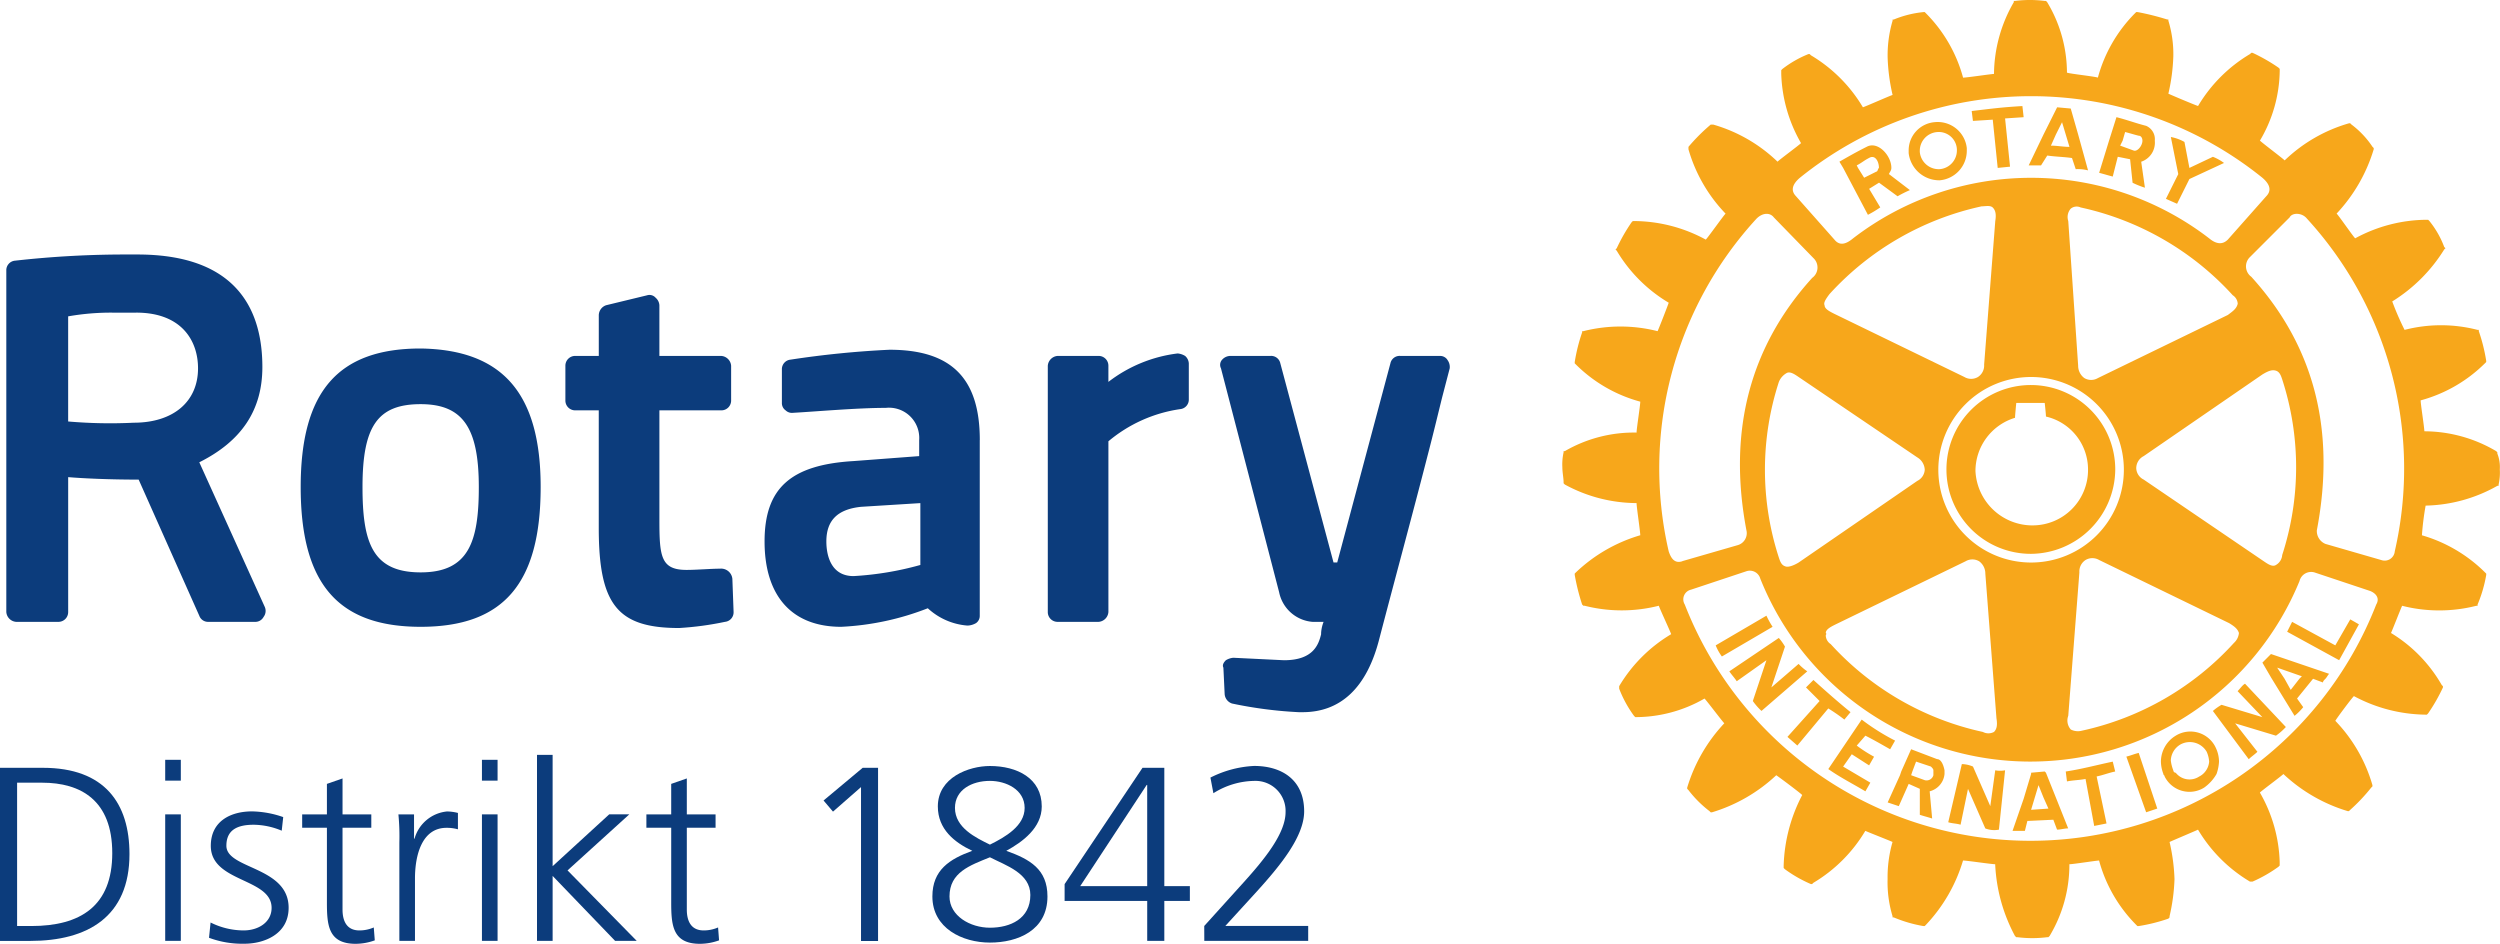 <svg xmlns="http://www.w3.org/2000/svg" width="283.729" height="107.116" viewBox="0 0 283.729 107.116">
  <g id="rotary-1842_logo" transform="translate(-13.79 -9.325)">
    <g id="Gruppe_40" data-name="Gruppe 40" transform="translate(13.79 94.995)">
      <path id="Pfad_114" data-name="Pfad 114" d="M13.79,71.4h4.868c7.037,0,9.826,4.053,9.826,9.794,0,7.12-4.757,9.852-11.258,9.852H13.79Zm1.941,17.957h1.6c5.573,0,9.2-2.246,9.2-8.275,0-6-3.574-7.993-7.965-7.993H15.731Z" transform="translate(-13.79 -69.93)" fill="#0c3c7c"/>
      <path id="Pfad_115" data-name="Pfad 115" d="M28.919,73.117H27.146V70.753h1.773Zm-1.773,3.828h1.773V91.3H27.146Z" transform="translate(-8.397 -70.191)" fill="#0c3c7c"/>
      <path id="Pfad_116" data-name="Pfad 116" d="M30.863,87.533a8.448,8.448,0,0,0,3.744.9c1.685,0,3.181-.929,3.181-2.562,0-3.406-6.9-2.871-6.9-7.036,0-2.843,2.308-3.912,4.673-3.912a11.3,11.3,0,0,1,3.546.647l-.17,1.544a8.388,8.388,0,0,0-3.18-.675c-1.825,0-3.1.562-3.1,2.386,0,2.667,7.064,2.336,7.064,7.036,0,3.041-2.843,4.081-5.01,4.081a10.809,10.809,0,0,1-4.025-.675Z" transform="translate(-6.964 -68.507)" fill="#0c3c7c"/>
      <path id="Pfad_117" data-name="Pfad 117" d="M46.066,77.857H42.8v9.287c0,1.3.479,2.365,1.915,2.365a4.112,4.112,0,0,0,1.631-.338l.114,1.464a6.5,6.5,0,0,1-2.167.393c-3.153,0-3.265-2.167-3.265-4.784V77.857H38.22v-1.52h2.808V72.878l1.773-.619V76.34h3.265Z" transform="translate(-3.926 -69.583)" fill="#0c3c7c"/>
      <path id="Pfad_118" data-name="Pfad 118" d="M46.107,78.468A25.871,25.871,0,0,0,46,75.259h1.773v2.758h.056a4.255,4.255,0,0,1,3.686-3.088,5.218,5.218,0,0,1,1.24.168v1.857a4.672,4.672,0,0,0-1.3-.168c-2.808,0-3.574,3.152-3.574,5.741v7.086H46.107Z" transform="translate(-0.784 -68.505)" fill="#0c3c7c"/>
      <path id="Pfad_119" data-name="Pfad 119" d="M54.527,73.117H52.753V70.753h1.774Zm-1.774,3.828h1.774V91.3H52.753Z" transform="translate(1.943 -70.191)" fill="#0c3c7c"/>
      <path id="Pfad_120" data-name="Pfad 120" d="M57.205,70.353h1.773V82.987L65.4,77.105h2.28l-7.009,6.361,7.853,8H66.071l-7.093-7.374v7.368H57.205Z" transform="translate(3.74 -70.353)" fill="#0c3c7c"/>
      <path id="Pfad_121" data-name="Pfad 121" d="M73.9,77.857H70.637v9.287c0,1.3.479,2.365,1.915,2.365a4.119,4.119,0,0,0,1.633-.338l.112,1.464a6.481,6.481,0,0,1-2.167.393c-3.151,0-3.264-2.167-3.264-4.784V77.857H66.049v-1.52h2.816V72.878l1.772-.619V76.34H73.9Z" transform="translate(7.311 -69.583)" fill="#0c3c7c"/>
      <path id="Pfad_122" data-name="Pfad 122" d="M84.812,71.4h1.745V91.053H84.623V73.588l-3.181,2.785-1.07-1.263Z" transform="translate(13.095 -69.93)" fill="#0c3c7c"/>
      <path id="Pfad_123" data-name="Pfad 123" d="M95.7,71.254c3.067,0,5.882,1.38,5.882,4.588,0,2.422-2.166,4.026-4.025,5.038,2.674.957,4.673,2.083,4.673,5.18,0,3.856-3.379,5.235-6.53,5.235-3.125,0-6.53-1.633-6.53-5.235,0-3.013,1.965-4.251,4.531-5.18-2.026-.956-3.912-2.448-3.912-5.038C89.79,72.55,93.309,71.254,95.7,71.254Zm0,10.359c-2.28.928-4.588,1.715-4.588,4.447,0,2.194,2.336,3.546,4.588,3.546,2.308,0,4.588-1.014,4.588-3.714,0-2.478-2.787-3.351-4.588-4.279Zm0-1.436c1.773-.873,3.94-2.138,3.94-4.165,0-2.083-2.106-3.069-3.94-3.069-2.055,0-3.968,1.014-3.968,3.069.006,2.252,2.364,3.378,3.968,4.165Z" transform="translate(16.648 -69.989)" fill="#0c3c7c"/>
      <path id="Pfad_124" data-name="Pfad 124" d="M99.86,84.6,108.7,71.4h2.476V84.826h2.9V86.51h-2.9v4.529h-1.941V86.506H99.86Zm9.373-11.258h-.056l-7.544,11.484h7.6Z" transform="translate(20.964 -69.93)" fill="#0c3c7c"/>
      <path id="Pfad_125" data-name="Pfad 125" d="M111.15,89.41l4.5-4.982c2.365-2.618,4.729-5.546,4.729-7.938a3.41,3.41,0,0,0-3.462-3.546,8.921,8.921,0,0,0-4.729,1.4l-.337-1.774a12.251,12.251,0,0,1,4.954-1.322c3.18,0,5.684,1.6,5.684,5.152,0,2.927-2.869,6.332-5.4,9.125l-3.547,3.884h9.405V91.1H111.156Z" transform="translate(25.522 -69.99)" fill="#0c3c7c"/>
    </g>
    <path id="Pfad_126" data-name="Pfad 126" d="M96.7,66.679l.14,3.79a1.085,1.085,0,0,1-.983,1.123,35.324,35.324,0,0,1-5.194.7c-7.019,0-9.125-2.667-9.125-11.371V47.588H78.874a1.108,1.108,0,0,1-1.123-1.123V42.534a1.108,1.108,0,0,1,1.123-1.123h2.667V36.779a1.223,1.223,0,0,1,.842-1.123l4.632-1.123a.931.931,0,0,1,.983.281,1.213,1.213,0,0,1,.421.842v5.756h7.019a1.207,1.207,0,0,1,1.123,1.123v3.931a1.108,1.108,0,0,1-1.123,1.123H88.42V59.941c0,4.211.14,5.756,3.088,5.756,1.123,0,2.808-.14,3.79-.14a1.284,1.284,0,0,1,1.4,1.123M74.944,56.291c0,10.95-4.211,15.863-13.617,15.863S47.71,67.241,47.71,56.291c0-10.809,4.211-15.722,13.617-15.722,9.265.14,13.617,5.054,13.617,15.722m-7.019,0c0-6.738-1.825-9.405-6.6-9.405-4.913,0-6.6,2.527-6.6,9.405,0,6.317,1.123,9.686,6.6,9.686s6.6-3.509,6.6-9.686M177.841,41.832a1,1,0,0,0-.842-.421h-4.492a1.067,1.067,0,0,0-1.123.842l-6.036,22.6h-.421l-6.036-22.6a1.067,1.067,0,0,0-1.123-.842h-4.492a1.275,1.275,0,0,0-.983.421.865.865,0,0,0-.14.983l6.6,25.408a4.211,4.211,0,0,0,3.79,3.369H163.8a4.1,4.1,0,0,0-.281,1.263V73c-.281,1.123-.842,2.948-4.211,2.948l-5.756-.281a2,2,0,0,0-.842.281c-.281.281-.421.562-.281.842l.14,2.948a1.223,1.223,0,0,0,.842,1.123,47.79,47.79,0,0,0,7.58.983h.421c4.352,0,7.3-2.808,8.7-8.282,1.685-6.457,3.931-14.74,5.475-20.776.7-2.667,1.263-5.054,1.685-6.738l.842-3.229a1.336,1.336,0,0,0-.281-.983M43.639,69.908a1.123,1.123,0,0,1-.14,1.123,1.06,1.06,0,0,1-.983.562H37.182a1.056,1.056,0,0,1-.983-.7L29.321,55.449c-3.369,0-6.317-.14-8-.281v15.3A1.108,1.108,0,0,1,20.2,71.593H15.423A1.207,1.207,0,0,1,14.3,70.47V31.725a1.085,1.085,0,0,1,.983-1.123A112.34,112.34,0,0,1,28.2,29.9h.983c11.792,0,14.178,6.879,14.178,12.774,0,4.913-2.386,8.423-7.159,10.809ZM29.04,36.5H26.513a27.985,27.985,0,0,0-5.194.421V48.851a55.085,55.085,0,0,0,7.44.14c4.492,0,7.3-2.386,7.3-6.177,0-3.088-1.825-6.317-7.019-6.317m95.738,14.459V70.891a1,1,0,0,1-.421.842,2.029,2.029,0,0,1-.983.281,7.457,7.457,0,0,1-4.492-1.965,30.948,30.948,0,0,1-9.826,2.106c-5.615,0-8.7-3.509-8.7-9.686,0-6.036,2.948-8.7,10.107-9.125l7.44-.562V50.957a3.432,3.432,0,0,0-3.79-3.65c-3.229,0-8,.421-10.528.562a1.032,1.032,0,0,1-.842-.281,1,1,0,0,1-.421-.842v-3.79a1.085,1.085,0,0,1,.983-1.123,108.07,108.07,0,0,1,11.23-1.123c7.019,0,10.248,3.229,10.248,10.248M111.3,58.537c-2.667.281-3.931,1.544-3.931,3.931,0,1.4.421,3.931,3.088,3.931a35.461,35.461,0,0,0,7.58-1.263V58.116ZM147.239,41.13a16.071,16.071,0,0,0-7.861,3.229V42.534a1.108,1.108,0,0,0-1.123-1.123h-4.632a1.207,1.207,0,0,0-1.123,1.123V70.47a1.108,1.108,0,0,0,1.123,1.123h4.633a1.207,1.207,0,0,0,1.123-1.123V51.1a16.267,16.267,0,0,1,8.142-3.65,1.085,1.085,0,0,0,.983-1.123V42.253a1.213,1.213,0,0,0-.421-.842,2,2,0,0,0-.842-.281" transform="translate(0.206 8.308)" fill="#0c3c7c"/>
    <path id="Pfad_127" data-name="Pfad 127" d="M170.284,89.727l-3.509,4.211-1.123-.983,3.65-4.071-1.544-1.544.842-.842c1.4,1.263,2.667,2.386,4.211,3.65l-.7.842a20.535,20.535,0,0,0-1.825-1.263M163.265,79.2l-5.756,3.369a5.69,5.69,0,0,0,.7,1.263l5.756-3.369a10.194,10.194,0,0,1-.7-1.263m3.65,5.475-3.088,2.667,1.544-4.632a5.94,5.94,0,0,0-.7-.983l-5.615,3.79c.281.421.562.7.842,1.123l3.369-2.386-1.544,4.632a7.03,7.03,0,0,0,.983,1.123l5.194-4.492a6.1,6.1,0,0,1-.983-.842m7.58,8.142c.842.421,1.825.983,2.808,1.544l.562-.983a24.948,24.948,0,0,1-3.79-2.386l-3.79,5.615c1.4.983,2.808,1.685,4.211,2.527l.561-.983-3.088-1.825.983-1.4,1.965,1.263.562-.983a15.424,15.424,0,0,1-1.965-1.263Zm18.811-20.636a9.579,9.579,0,1,1,9.546-9.546,9.647,9.647,0,0,1-9.546,9.546m.14-3.229a6.29,6.29,0,0,0,6.317-6.317A6.164,6.164,0,0,0,194.99,56.6c0-.281-.14-1.544-.14-1.544h-3.229s-.14,1.4-.14,1.685a6.317,6.317,0,0,0-4.492,6.036,6.48,6.48,0,0,0,6.457,6.177M179.408,26.7v-.281a3.216,3.216,0,0,1,2.948-3.229,3.32,3.32,0,0,1,3.65,2.948v.281a3.369,3.369,0,0,1-3.088,3.369,3.5,3.5,0,0,1-3.51-3.088m1.263-.14a2.158,2.158,0,0,0,2.246,1.965,2.134,2.134,0,0,0,1.965-2.106v-.14a2.059,2.059,0,0,0-2.246-1.965,2.134,2.134,0,0,0-1.965,2.106ZM194.429,28.1h-1.4l1.685-3.509,1.544-3.088,1.544.14.842,2.948,1.123,4.071a4.773,4.773,0,0,0-1.4-.14l-.421-1.263c-.983-.14-1.825-.14-2.808-.281Zm1.123-2.246c.7,0,1.4.14,2.106.14l-.421-1.4-.421-1.4-.7,1.4Zm-6.6-2.948.561,5.475,1.4-.14-.562-5.475,2.106-.14-.14-1.263c-2.386.14-3.369.281-5.755.562l.14,1.123Zm.281,73.839-.561,4.071-1.965-4.492a3.352,3.352,0,0,0-1.263-.281l-1.544,6.6c.421.14.983.14,1.4.281l.842-4.071,1.965,4.492a2.788,2.788,0,0,0,1.544.14l.7-6.738a3,3,0,0,1-1.123,0m38.6-14.178L222.926,79.9l-.562,1.123,5.9,3.229,2.246-4.071-.983-.562Zm-7.3.983,6.6,2.246c-.14.14-.281.421-.421.562s-.281.281-.281.421l-1.123-.421L223.487,88.6l.7.983a6.486,6.486,0,0,1-.983.983l-2.667-4.352-.983-1.685Zm.7,1.544.842,1.263.7,1.263.983-1.263.281-.281Zm-7.019,8.984a3.739,3.739,0,0,1,.421,1.685,4.988,4.988,0,0,1-.281,1.4,4.856,4.856,0,0,1-1.4,1.544,3.149,3.149,0,0,1-4.492-1.263c0-.14-.14-.14-.14-.281a4.154,4.154,0,0,1-.281-1.4,3.463,3.463,0,0,1,1.684-2.948,3.177,3.177,0,0,1,4.492,1.263m-.7,1.685a3.3,3.3,0,0,0-.281-1.123,2.218,2.218,0,0,0-2.948-.842,2.191,2.191,0,0,0-1.123,1.825,4.339,4.339,0,0,0,.281,1.123.3.3,0,0,0,.281.281,1.989,1.989,0,0,0,2.667.421,1.938,1.938,0,0,0,.561-.421,2.09,2.09,0,0,0,.562-1.263m3.229-8,2.808,2.948-4.632-1.4a5.944,5.944,0,0,0-.983.7l4.071,5.475c.281-.281.7-.562.983-.842l-2.527-3.229,4.633,1.4a7.032,7.032,0,0,0,1.123-.983l-4.633-4.913c-.281.14-.561.562-.842.842m29.76-25.128a6.293,6.293,0,0,1-.14,1.685v.14h-.14a17.178,17.178,0,0,1-8.142,2.246,31.518,31.518,0,0,0-.421,3.369,16.743,16.743,0,0,1,7.159,4.211l.14.14v.14a15.28,15.28,0,0,1-.983,3.369v.14h-.14a17.1,17.1,0,0,1-8.423,0c-.14.281-1.123,2.808-1.263,3.088a16.472,16.472,0,0,1,5.756,5.9l.14.14v.14a20.092,20.092,0,0,1-1.685,2.948l-.14.14h-.14a17.585,17.585,0,0,1-8.142-2.106c-.281.281-1.965,2.527-2.106,2.808a17.473,17.473,0,0,1,4.211,7.3v.14l-.14.14a20.331,20.331,0,0,1-2.386,2.527l-.14.14h-.14a18.378,18.378,0,0,1-7.3-4.211c-.281.281-2.386,1.825-2.667,2.106a16.74,16.74,0,0,1,2.246,7.861v.421l-.14.14a15.8,15.8,0,0,1-2.948,1.685h-.281a16.931,16.931,0,0,1-5.9-5.9c-.281.14-2.948,1.263-3.229,1.4a21.671,21.671,0,0,1,.561,4.211,21.676,21.676,0,0,1-.561,4.211v.14l-.14.14a19.665,19.665,0,0,1-3.369.842h-.14l-.14-.14a16.437,16.437,0,0,1-4.211-7.3c-.281,0-2.948.421-3.369.421a15.722,15.722,0,0,1-2.246,8.142l-.14.14h-.14a13.53,13.53,0,0,1-3.369,0h-.14l-.14-.14a18.951,18.951,0,0,1-2.246-8.142c-.421,0-3.229-.421-3.65-.421a18.135,18.135,0,0,1-4.211,7.3l-.14.14h-.14a15.279,15.279,0,0,1-3.369-.983h-.14v-.14a13.3,13.3,0,0,1-.562-4.211,14.492,14.492,0,0,1,.562-4.211c-.281-.14-2.808-1.123-3.088-1.263a16.916,16.916,0,0,1-5.9,5.9l-.14.14h-.14a14.741,14.741,0,0,1-2.948-1.685l-.14-.14v-.281a18.377,18.377,0,0,1,2.106-8c-.281-.281-2.527-1.965-2.948-2.246a18.378,18.378,0,0,1-7.3,4.211h-.14l-.14-.14a12.8,12.8,0,0,1-2.386-2.386l-.14-.14v-.14a18.377,18.377,0,0,1,4.211-7.3c-.281-.281-1.965-2.527-2.246-2.808a15.688,15.688,0,0,1-8.142,2.106h.281l-.14-.14a13.21,13.21,0,0,1-1.685-3.088V87.2a16.931,16.931,0,0,1,5.9-5.9c-.14-.421-1.263-2.808-1.4-3.229a17.107,17.107,0,0,1-8.423,0h-.14l-.14-.14a23.634,23.634,0,0,1-.842-3.369v-.14l.14-.14a17.872,17.872,0,0,1,7.3-4.211c0-.421-.421-3.229-.421-3.65a17.1,17.1,0,0,1-8.142-2.106l-.14-.14v-.14c0-.421-.14-1.123-.14-1.685a6.293,6.293,0,0,1,.14-1.685v-.14h.14a15.635,15.635,0,0,1,8.142-2.106c0-.421.421-3.088.421-3.509a16.436,16.436,0,0,1-7.3-4.211l-.14-.14v-.14a19.66,19.66,0,0,1,.842-3.369v-.14h.14a17.1,17.1,0,0,1,8.423,0c.14-.281,1.123-2.808,1.263-3.229a16.916,16.916,0,0,1-5.9-5.9l-.14-.14.14-.14a20.1,20.1,0,0,1,1.685-2.948l.14-.14h.14a17.164,17.164,0,0,1,8.142,2.106c.281-.281,1.965-2.667,2.246-2.948a17.473,17.473,0,0,1-4.211-7.3v-.281a21.476,21.476,0,0,1,2.527-2.527h.281a17.473,17.473,0,0,1,7.3,4.211c.281-.281,2.386-1.825,2.667-2.106a16.74,16.74,0,0,1-2.246-7.861v-.421l.14-.14a12.321,12.321,0,0,1,2.948-1.685h.14l.14.14a16.916,16.916,0,0,1,5.9,5.9c.421-.14,2.948-1.263,3.369-1.4a21.671,21.671,0,0,1-.561-4.211,13.88,13.88,0,0,1,.561-4.211v-.14h.14a11.847,11.847,0,0,1,3.369-.842h.14l.14.14a16.437,16.437,0,0,1,4.211,7.3c.421,0,3.229-.421,3.509-.421a16.5,16.5,0,0,1,2.246-8.142V9.43h.14a13.515,13.515,0,0,1,3.369,0h.14l.14.14a15.593,15.593,0,0,1,2.246,8c.421.14,3.088.421,3.509.562a16.437,16.437,0,0,1,4.211-7.3l.14-.14h.14a29.543,29.543,0,0,1,3.369.842h.14v.14a12.977,12.977,0,0,1,.561,4.071,21.671,21.671,0,0,1-.561,4.211c.281.14,2.948,1.263,3.369,1.4a16.915,16.915,0,0,1,5.9-5.9l.14-.14h.14a20.1,20.1,0,0,1,2.948,1.685l.14.14v.281a15.881,15.881,0,0,1-2.246,7.861c.281.281,2.527,1.965,2.808,2.246a17.473,17.473,0,0,1,7.3-4.211h.14l.14.14a10.22,10.22,0,0,1,2.386,2.527l.14.14v.14a18.378,18.378,0,0,1-4.211,7.3c.281.281,1.825,2.527,2.106,2.808a17.164,17.164,0,0,1,8.142-2.106h.14l.14.14a10.554,10.554,0,0,1,1.685,2.948l.14.14-.14.14a18.19,18.19,0,0,1-5.9,5.9,32.108,32.108,0,0,0,1.4,3.229,16.542,16.542,0,0,1,8.282,0h.14v.14a19.667,19.667,0,0,1,.842,3.369v.14l-.14.14a16.437,16.437,0,0,1-7.3,4.211c0,.421.421,3.088.421,3.509a16.1,16.1,0,0,1,8.142,2.246l.14.14v.14a4.146,4.146,0,0,1,.281,1.825M166.634,31.61l4.352,4.913c.562.7,1.263.562,2.106-.14a33.142,33.142,0,0,1,40.429,0c.842.7,1.544.7,2.106.14l4.352-4.913c.561-.562.561-1.263-.421-2.106a41.822,41.822,0,0,0-52.5,0c-.983.842-.983,1.544-.421,2.106m.281,20.5c-.421-.281-.983-.7-1.4-.421a2.023,2.023,0,0,0-.842.983,32.241,32.241,0,0,0,0,19.934c.14.421.281.842.7.983.281.14.842,0,1.544-.421L180.391,63.9a1.5,1.5,0,0,0,.842-1.263,1.708,1.708,0,0,0-.842-1.4Zm2.948-8.142c0,.421.562.7,1.123.983l14.74,7.159a1.515,1.515,0,0,0,1.544,0,1.544,1.544,0,0,0,.7-1.4l1.263-16.284c.14-.842,0-1.263-.281-1.544s-.842-.14-1.263-.14A32.752,32.752,0,0,0,170.424,42.7c-.421.562-.7.983-.561,1.263M170,81.444a1.217,1.217,0,0,0,.562.983,32.752,32.752,0,0,0,17.267,9.967,1.342,1.342,0,0,0,1.263,0c.281-.281.421-.7.281-1.544l-1.263-16.424a1.728,1.728,0,0,0-.7-1.4,1.515,1.515,0,0,0-1.544,0l-14.74,7.159c-.562.281-1.123.562-1.123.983.14.14,0,.14,0,.281m23.3-8.282a10.528,10.528,0,1,0-10.528-10.528,10.528,10.528,0,0,0,10.528,10.528M197.8,92.113a1.76,1.76,0,0,0,1.263.14,32.752,32.752,0,0,0,17.266-9.967,1.732,1.732,0,0,0,.562-1.123c-.14-.421-.421-.7-1.123-1.123l-14.74-7.159a1.515,1.515,0,0,0-1.544,0,1.544,1.544,0,0,0-.7,1.4l-1.263,16.284a1.53,1.53,0,0,0,.281,1.544m21.9-19.091c.421.281.983.7,1.4.421a1.416,1.416,0,0,0,.7-1.123,32.24,32.24,0,0,0,0-19.934c-.14-.421-.281-.842-.7-.983s-.842,0-1.544.421L206.08,61.09a1.544,1.544,0,0,0-.842,1.4,1.5,1.5,0,0,0,.842,1.263Zm-2.948-29.2a1.217,1.217,0,0,0-.562-.983,32.752,32.752,0,0,0-17.267-9.967,1.06,1.06,0,0,0-1.123.14,1.436,1.436,0,0,0-.281,1.4l1.123,16.424a1.728,1.728,0,0,0,.7,1.4,1.515,1.515,0,0,0,1.544,0l14.74-7.159c.561-.421.983-.7,1.123-1.263h0m-63.03,29.2,6.317-1.825a1.415,1.415,0,0,0,.983-1.544c-2.246-11.651.561-21.2,7.44-28.778a1.461,1.461,0,0,0,.14-2.246L164.107,34c-.421-.562-1.263-.562-1.965.14A41.889,41.889,0,0,0,152.175,71.9c.281.842.7,1.4,1.544,1.123m78.05,3.369-6.317-2.106a1.358,1.358,0,0,0-1.685.983,33.01,33.01,0,0,1-61.2-.281,1.231,1.231,0,0,0-1.544-.842L154.7,76.25a1.123,1.123,0,0,0-.7,1.685,42.114,42.114,0,0,0,78.472,0c.421-.7,0-1.263-.7-1.544M224.61,34.137c-.561-.7-1.685-.7-1.965-.14l-4.492,4.492a1.461,1.461,0,0,0,.14,2.246c6.879,7.58,9.686,16.986,7.44,28.778a1.581,1.581,0,0,0,.983,1.544l6.317,1.825a1.151,1.151,0,0,0,1.544-.983,42,42,0,0,0-9.967-37.762m-14.74-1.685,1.4-2.808L215.2,27.82a5.689,5.689,0,0,0-1.263-.7l-2.667,1.263-.562-2.948a5.028,5.028,0,0,0-1.544-.562l.842,4.211-1.4,2.808Zm-7.3,63.311c-1.965.421-3.509.842-5.334,1.123l.14,1.123c.7-.14,1.4-.14,2.106-.281l.983,5.334,1.4-.281-1.123-5.334c.7-.14,1.4-.421,2.106-.562Zm-19.092.983v.421a2.246,2.246,0,0,1-1.685,1.965l.281,3.088c-.421-.14-.983-.281-1.4-.421V98.851l-1.263-.562-1.123,2.527-1.263-.421,1.4-3.088.14-.421,1.123-2.527,2.948,1.123c.421,0,.7.562.842,1.263m-1.263,0c0-.14-.14-.281-.281-.421l-1.685-.562-.421,1.123-.14.421h0l1.544.562a.8.8,0,0,0,.983-.562v-.562m20.355-67.382c-.561-.14-.983-.281-1.544-.421l1.123-3.65.842-2.667c1.123.281,2.246.7,3.369.983a1.649,1.649,0,0,1,.983,1.685A2.283,2.283,0,0,1,205.8,27.68l.421,2.948a9.684,9.684,0,0,1-1.4-.562l-.281-2.667-1.4-.281Zm.842-3.509,1.544.562c.421.14.983-.562.983-1.123,0-.281-.14-.562-.421-.562-.561-.14-.983-.281-1.544-.421l-.281.983Zm-7.3,73.979,1.4,3.509c-.421,0-.842.14-1.263.14l-.421-1.123-2.948.14-.281,1.123h-1.4l1.263-3.65.842-2.808v-.14l1.544-.14.14.14Zm-.842,1.263-.562-1.263-.562-1.4-.421,1.4-.421,1.4Zm8.844-5.9,2.246,6.317,1.263-.421-2.106-6.317c-.562.14-.842.281-1.4.421m-32.147-66.82-.421-.7c.983-.562,1.965-1.123,3.088-1.685,1.263-.7,2.808.983,2.808,2.386,0,.281-.14.421-.281.7l2.386,1.825a12.984,12.984,0,0,0-1.4.7l-2.106-1.544-1.123.7,1.263,2.106a12.353,12.353,0,0,1-1.4.842Zm1.544-.281.14.281.7,1.123,1.4-.7c.14,0,.14-.281.281-.421,0-.7-.421-1.544-1.123-1.123-.562.281-.842.562-1.4.842" transform="translate(50.999 0)" fill="#f7a71b"/>
  </g>
</svg>
